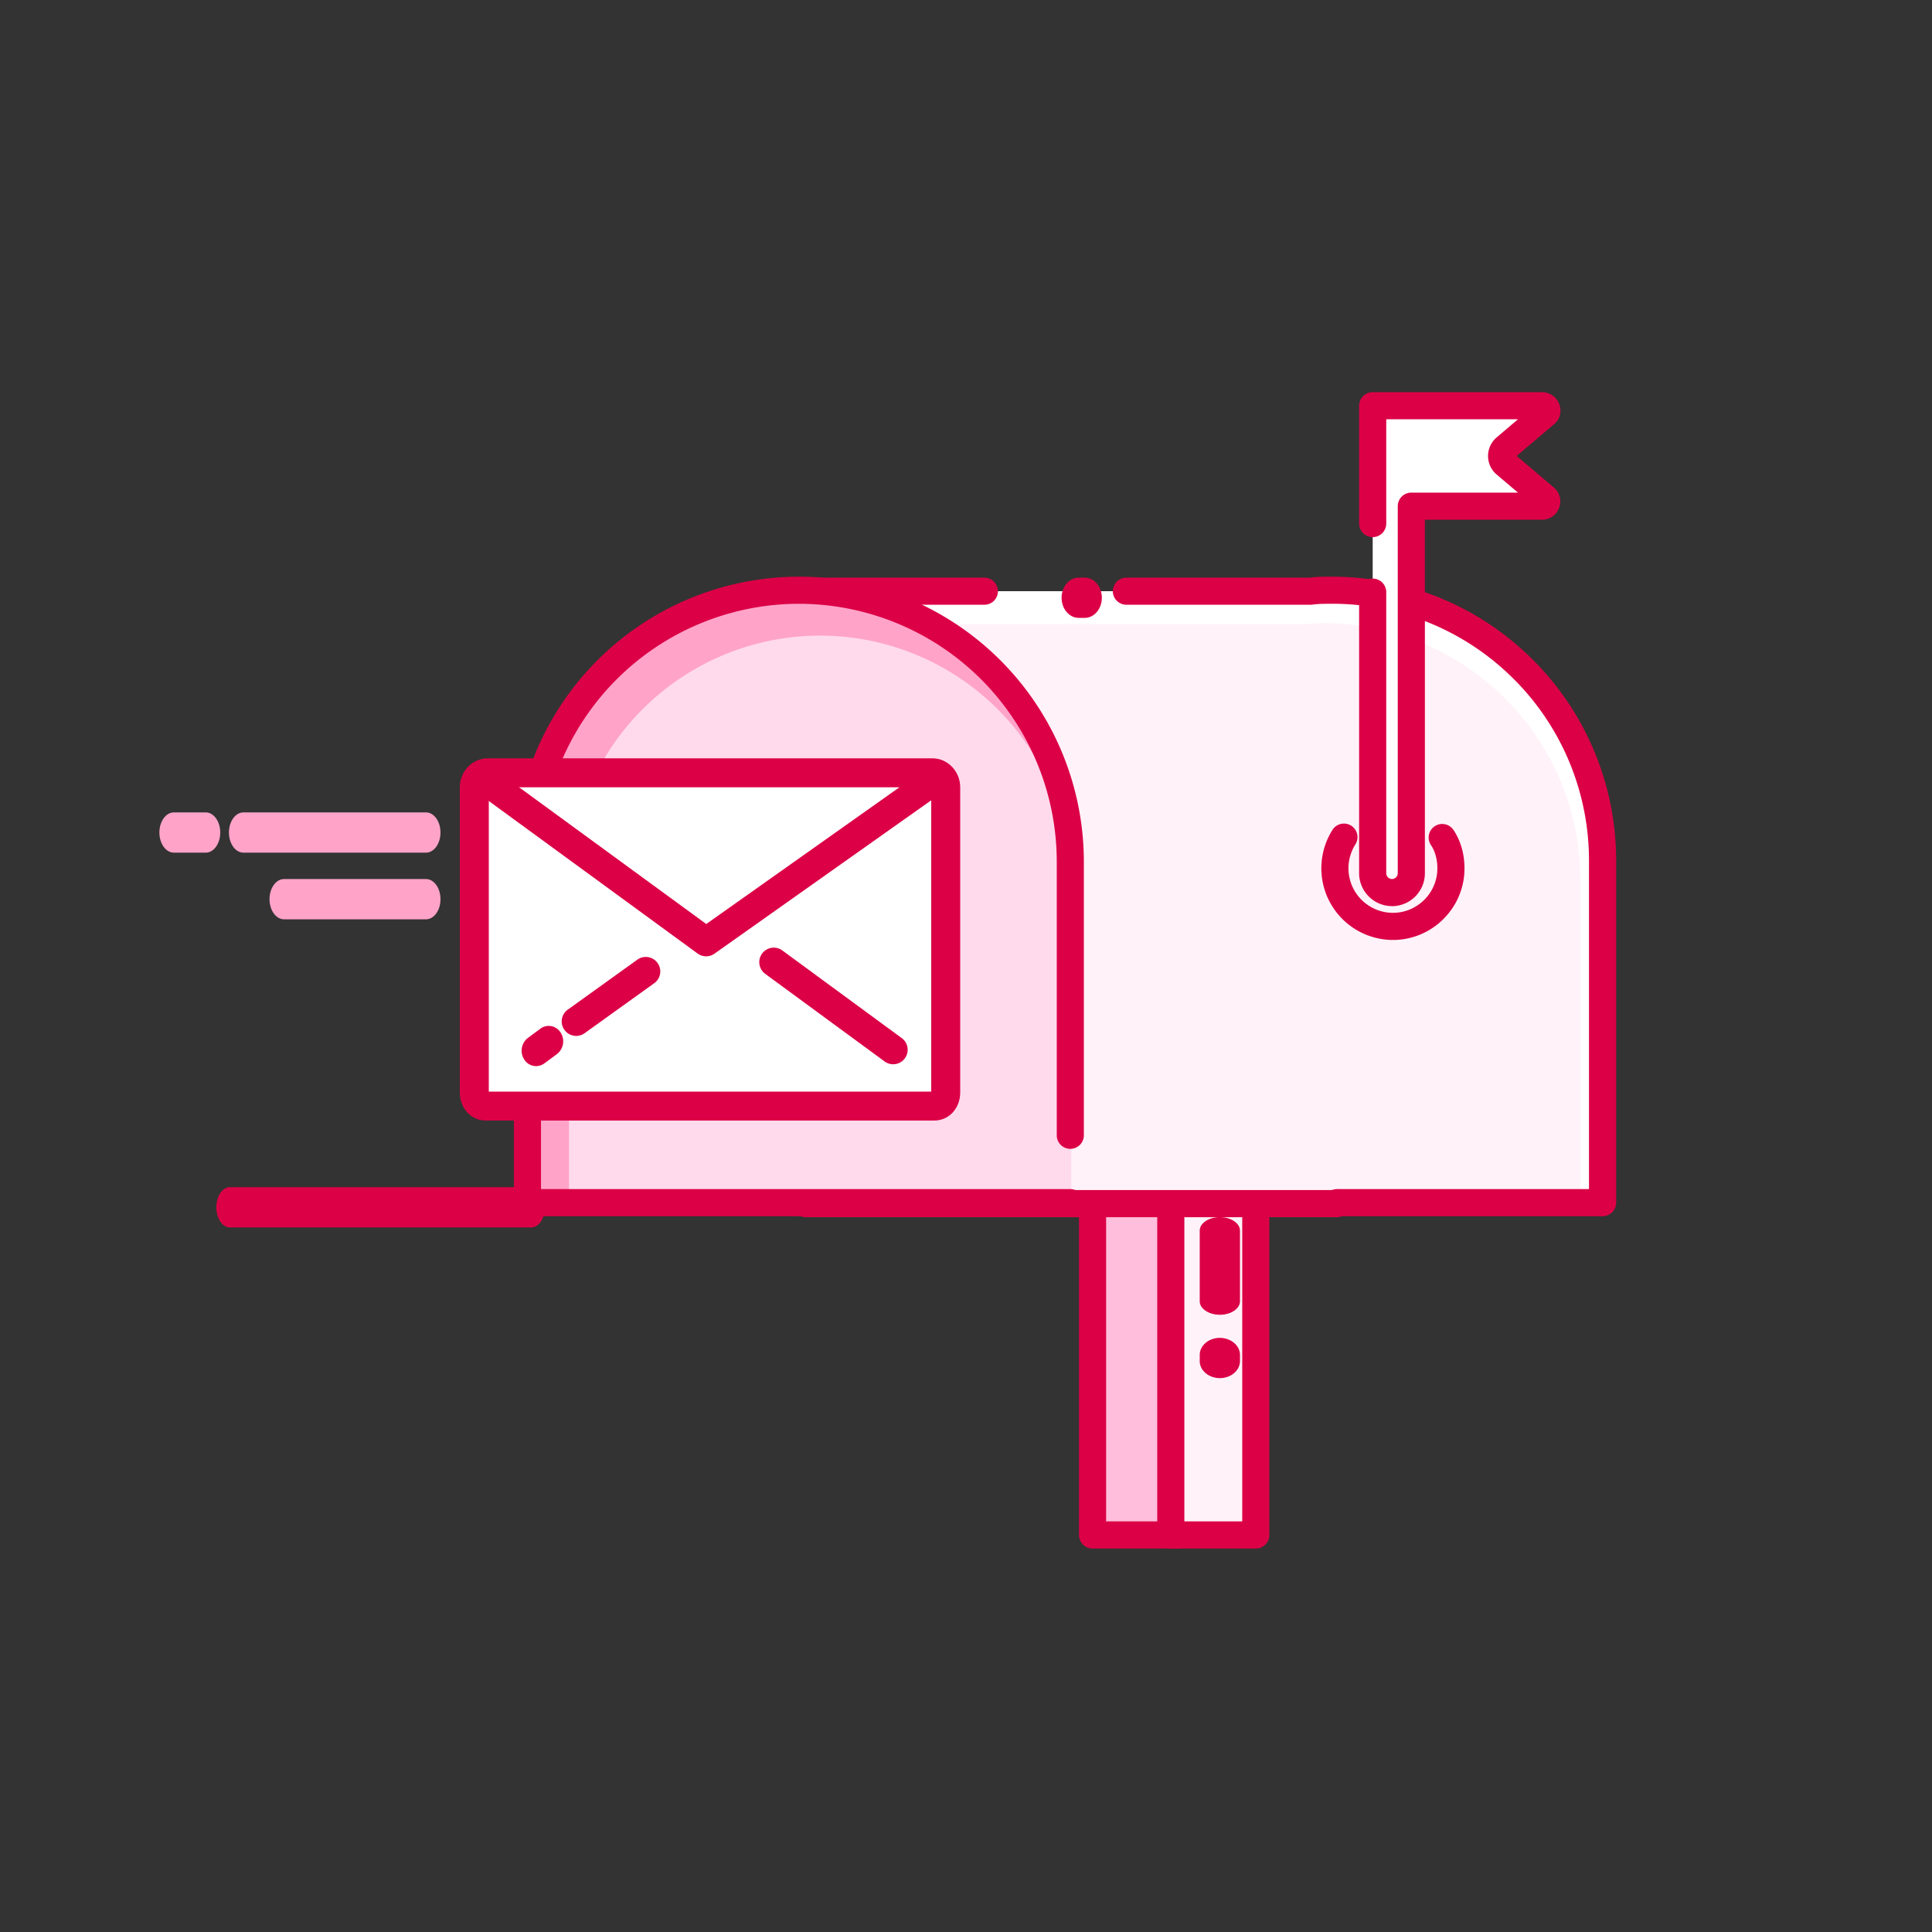 <?xml version="1.0" encoding="UTF-8"?> <svg xmlns="http://www.w3.org/2000/svg" width="48" height="48" viewBox="0 0 48 48"><rect x="0" y="0" width="48" height="48" fill="#333333" stroke="none"/><g fill-rule="nonzero" fill="none"><path fill="#FFF" d="M27.144 29.736h2.112v8.4h-2.112z"></path><path fill="#FFBEDB" d="M27.144 29.736h2.112v8.4h-2.112z"></path><path d="M29.256 29.4c.186 0 .337.15.337.336v8.4c0 .186-.151.337-.337.337h-2.112a.337.337 0 0 1-.337-.337v-8.4c0-.186.151-.337.337-.337h2.112zm-.337.673h-1.438v7.726h1.438v-7.726z" fill="#DC0046"></path><path fill="#FFF" d="M29.088 29.736H31.2v8.4h-2.112z"></path><path fill="#FFF2F9" d="M29.088 29.736H31.2v8.4h-2.112z"></path><path d="M31.2 29.4c.186 0 .337.15.337.336v8.4c0 .186-.151.337-.337.337h-2.112a.337.337 0 0 1-.337-.337v-8.4c0-.186.151-.337.337-.337H31.2zm-.337.673h-1.438v7.726h1.438v-7.726z" fill="#DC0046"></path><path d="M39.84 21.408v8.472h-6.6v.024h-13.2V14.688h12.576c.168-.024.336-.024.504-.024 1.872 0 3.552.744 4.776 1.968a6.789 6.789 0 0 1 1.944 4.776z" fill="#FFF"></path><path d="M39.264 21.864v8.016H33v.024H20.592v-14.4H32.4c.168 0 .312-.024.48-.024 1.752 0 3.36.72 4.512 1.872a6.346 6.346 0 0 1 1.872 4.512z" fill="#FFF2F9"></path><path d="M33.072 14.327c1.916 0 3.694.747 5.014 2.067a7.044 7.044 0 0 1 2.067 5.014v8.472c0 .186-.151.337-.337.337h-6.475a.328.328 0 0 1-.093.022l-.032.002h-13.2a.337.337 0 0 1-.337-.337V14.688c0-.186.151-.337.337-.337h4.44a.337.337 0 0 1 0 .674h-4.103v14.542H33.09a.34.34 0 0 1 .093-.022l.032-.002h6.263v-8.135a6.37 6.37 0 0 0-1.79-4.458l-.08-.08A6.37 6.37 0 0 0 33.073 15h-.074l-.15.003a2.09 2.09 0 0 0-.232.018l-.048.004h-4.584a.337.337 0 0 1 0-.674h4.563l.046-.006c.05-.005.1-.01.153-.012l.082-.003c.052-.002.095-.003.165-.003h.079z" fill="#DC0046"></path><path d="M26.95 14.351c.235 0 .425.224.425.5s-.19.5-.424.5H26.8c-.235 0-.425-.224-.425-.5s.19-.5.425-.5h.15z" fill="#DC0046"></path><path d="M26.592 29.88H13.104v-8.472a6.75 6.75 0 0 1 6.744-6.744 6.75 6.75 0 0 1 6.744 6.744v8.472z" fill="#FFA3C9"></path><path d="M26.592 29.88H14.136v-7.848a6.243 6.243 0 0 1 6.24-6.24 6.243 6.243 0 0 1 6.24 6.24v7.848h-.024z" fill="#FFDAEC"></path><path d="M19.848 14.327a7.087 7.087 0 0 1 7.08 7.081v6.816a.337.337 0 0 1-.673 0v-6.816a6.413 6.413 0 0 0-6.407-6.407 6.413 6.413 0 0 0-6.407 6.407v8.135h13.151c.175 0 .319.134.335.305l.002.032c0 .186-.151.337-.337.337H13.104a.337.337 0 0 1-.337-.337v-8.472a7.087 7.087 0 0 1 7.081-7.08z" fill="#DC0046"></path><path d="M38.304 12.576h-3.24v9.12c0 .264-.216.48-.48.48a.481.481 0 0 1-.48-.48V10.08h4.2c.12 0 .168.144.072.216l-.96.816a.27.27 0 0 0 0 .432l.96.816a.119.119 0 0 1-.072.216z" fill="#FFF"></path><path d="M38.304 9.743c.444 0 .63.556.29.81l-.912.775.896.762a.455.455 0 0 1-.238.822h-2.939v8.784a.818.818 0 0 1-.772.816h-.045a.818.818 0 0 1-.817-.816v-6.984a.337.337 0 0 1 .674 0v6.984c0 .078.065.143.143.143a.145.145 0 0 0 .143-.143v-9.12c0-.186.151-.337.337-.337h2.65l-.514-.436a.605.605 0 0 1-.035-.919l.033-.029.516-.438h-3.273v2.591a.337.337 0 0 1-.305.335l-.032.002a.337.337 0 0 1-.337-.337V10.08c0-.186.151-.337.337-.337h4.2z" fill="#DC0046"></path><path d="M35.645 20.528a.337.337 0 0 1 .467.093c.181.272.273.6.273.955 0 .978-.799 1.777-1.777 1.777a1.781 1.781 0 0 1-1.513-2.718.337.337 0 1 1 .578.346 1.107 1.107 0 0 0 .935 1.698c.606 0 1.103-.497 1.103-1.103 0-.227-.055-.425-.16-.581a.337.337 0 0 1 .094-.467zM30.307 33.24c.276 0 .5.19.5.424v.15c0 .235-.224.425-.5.425s-.5-.19-.5-.424v-.151c0-.235.224-.425.5-.425zM30.307 30.24c.276 0 .5.15.5.336v1.752c0 .186-.224.337-.5.337s-.5-.151-.5-.337v-1.752c0-.186.224-.337.5-.337zM13.2 29.495c.186 0 .337.224.337.5s-.151.5-.337.5H5.712c-.186 0-.337-.224-.337-.5s.151-.5.337-.5H13.2z" fill="#DC0046"></path><path fill="#FFF" d="M17.664 19.2h-5.592M11.784 19.2v7.944c0 .192.12.336.288.336h11.136c.168 0 .288-.144.288-.336v-7.608c0-.192-.144-.336-.312-.336h-4.32"></path><path d="M23.16 18.84c.395 0 .696.332.696.72v7.584c0 .38-.268.696-.648.696H12.072c-.38 0-.648-.316-.648-.696V19.56c0-.388.301-.72.696-.72h11.04zm-11.016.72v7.56h10.992v-7.56H12.144z" fill="#DC0046"></path><path d="M18.934 23.691a.36.36 0 0 1 .503-.077l2.976 2.184a.36.36 0 0 1-.426.58l-2.976-2.184a.36.36 0 0 1-.077-.503zM11.733 19.156a.36.36 0 0 1 .503-.079l5.311 3.88L23 19.097a.36.36 0 0 1 .48.059l.022.027a.36.36 0 0 1-.086.502l-5.664 4.008a.36.36 0 0 1-.42-.003l-5.52-4.032a.36.36 0 0 1-.079-.503zM15.822 23.852a.36.36 0 1 1 .42.584l-1.704 1.224a.36.36 0 1 1-.42-.584l1.704-1.224zM13.427 25.556a.346.346 0 0 1 .501.098.401.401 0 0 1-.091.535l-.312.23a.346.346 0 0 1-.501-.097.401.401 0 0 1 .091-.535l.312-.23z" fill="#DC0046"></path><path d="M5.112 20.184c.199 0 .36.224.36.5s-.161.5-.36.5H4.32c-.199 0-.36-.224-.36-.5s.161-.5.36-.5h.792zM10.584 20.184c.199 0 .36.224.36.5s-.161.5-.36.5H6.048c-.199 0-.36-.224-.36-.5s.161-.5.36-.5h4.536zM10.584 21.84c.199 0 .36.224.36.5s-.161.5-.36.5H7.056c-.199 0-.36-.224-.36-.5s.161-.5.36-.5h3.528z" fill="#FFA3C9"></path></g></svg> 